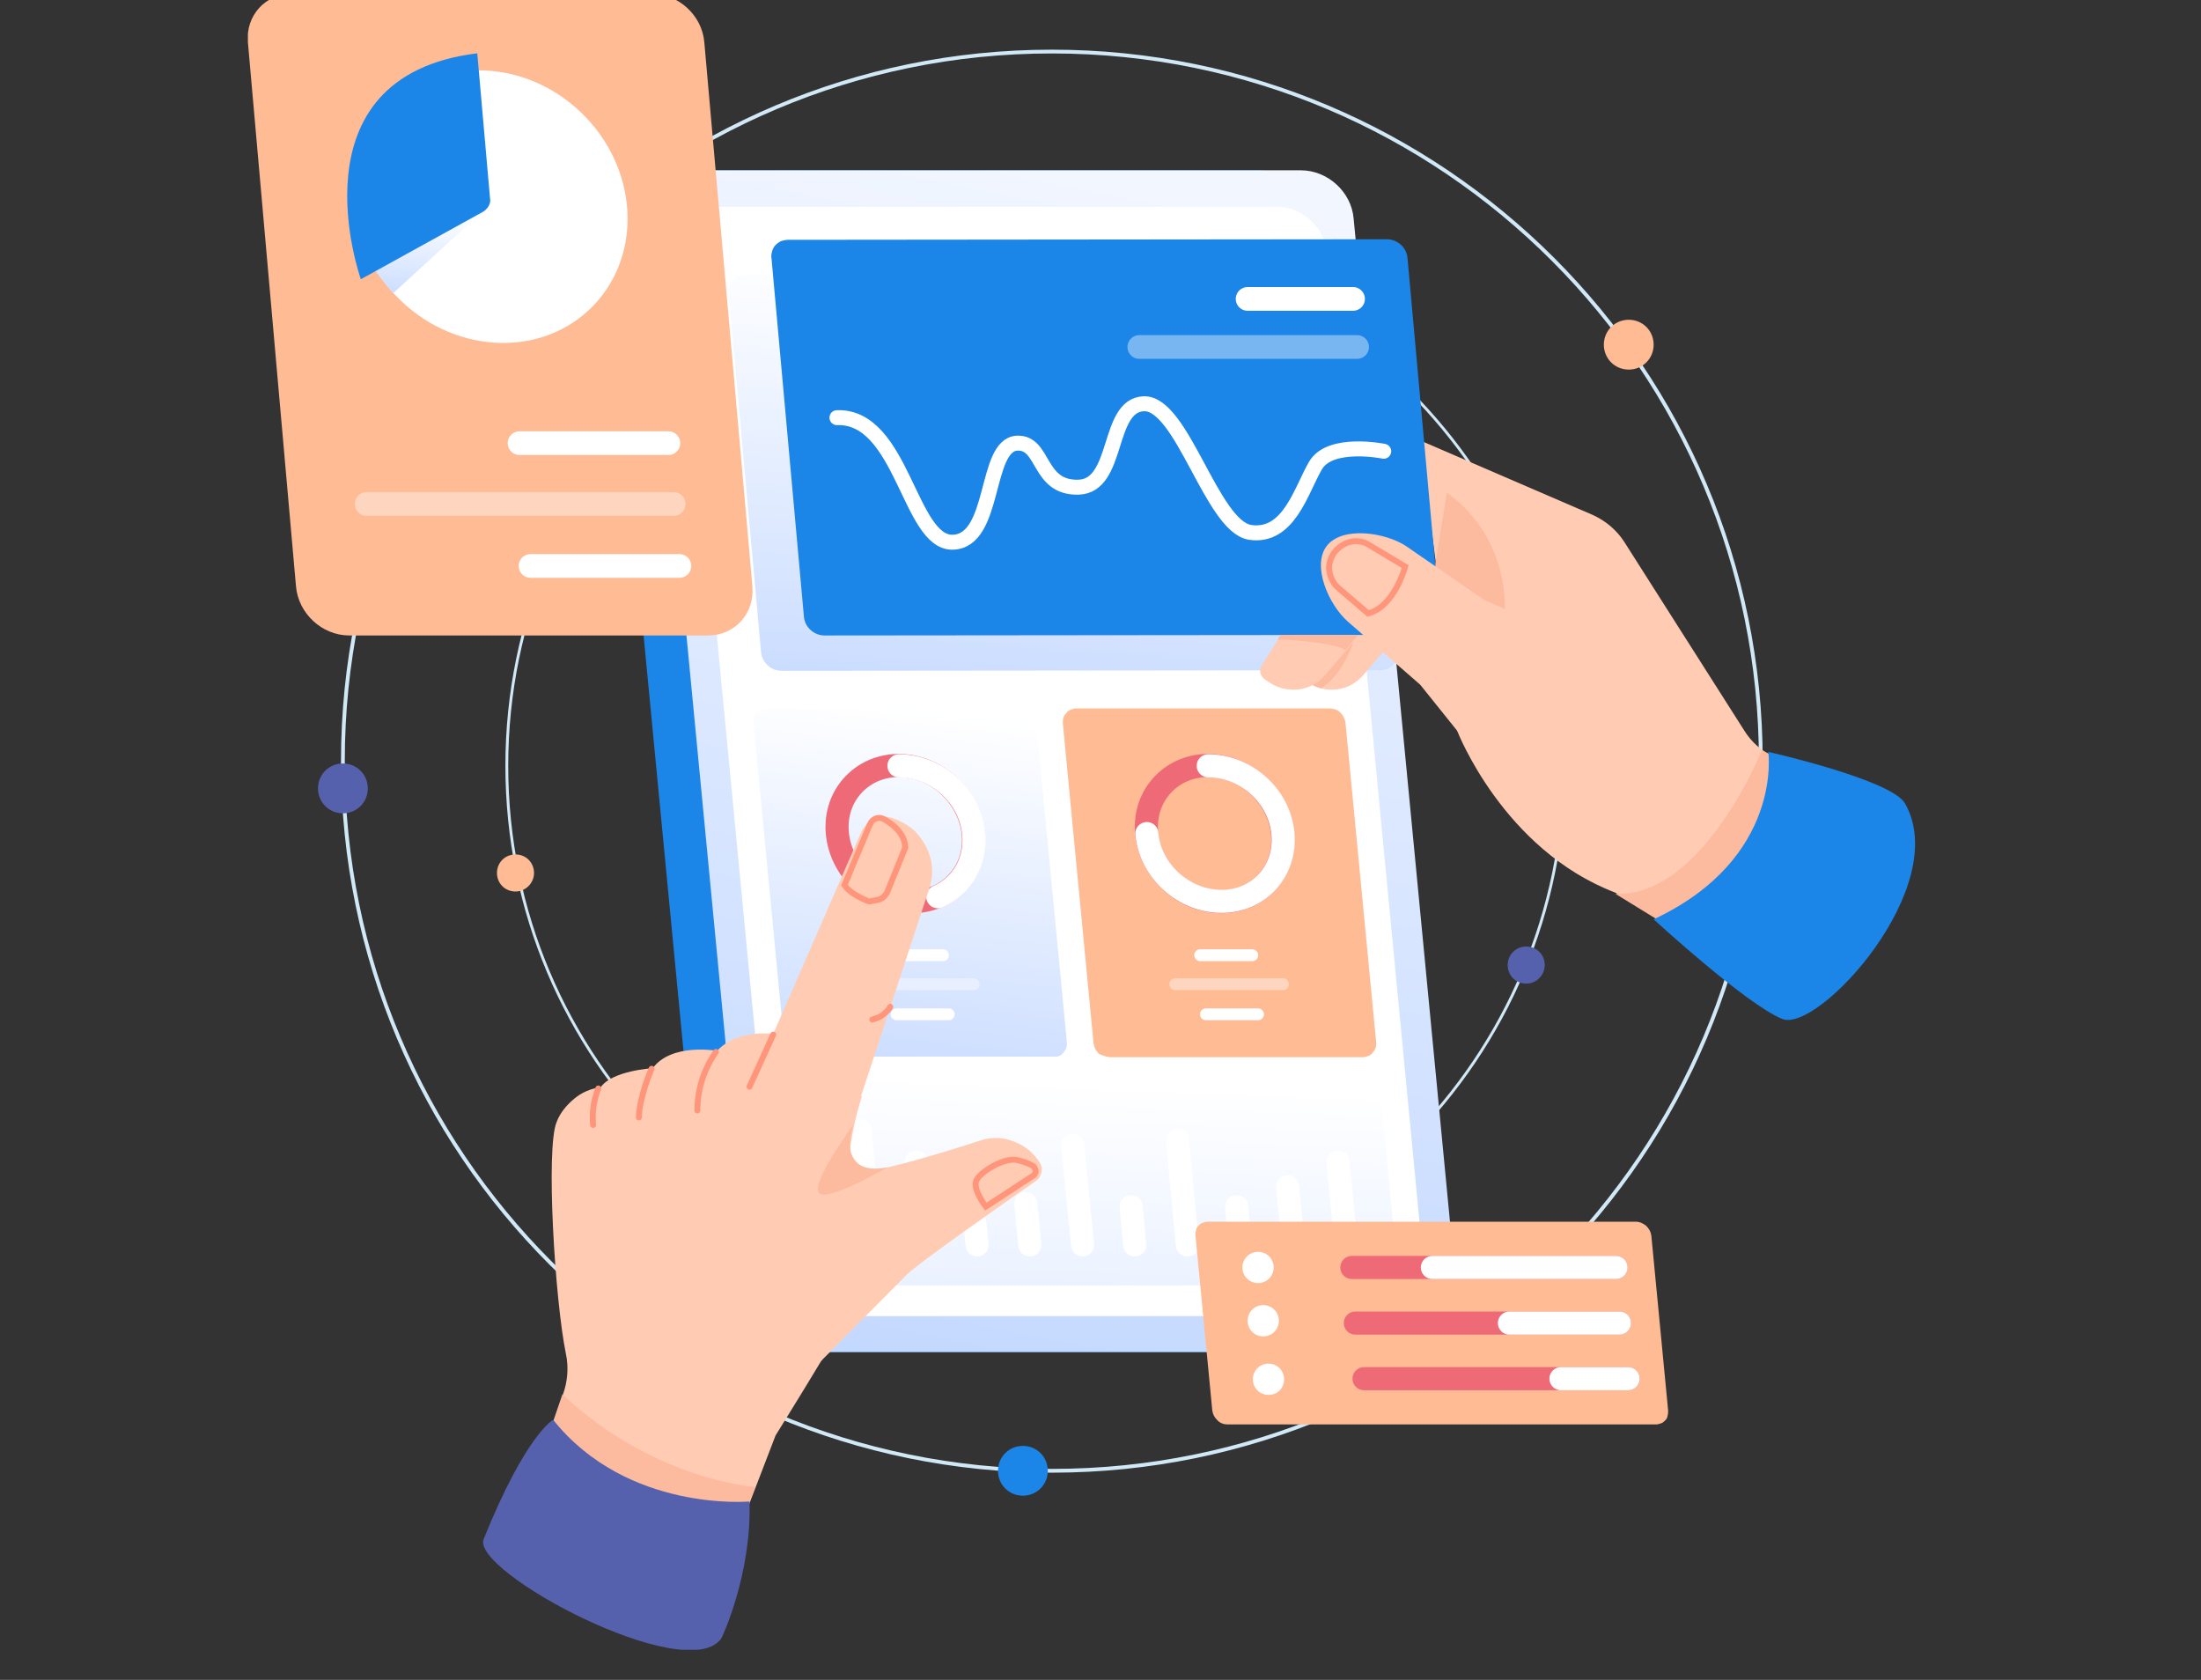 <?xml version="1.0" encoding="utf-8"?>
<!-- Generator: Adobe Illustrator 27.2.0, SVG Export Plug-In . SVG Version: 6.00 Build 0)  -->
<svg version="1.1" id="Слой_1" xmlns="http://www.w3.org/2000/svg" xmlns:xlink="http://www.w3.org/1999/xlink" x="0px" y="0px"
	 viewBox="0 0 380 290" style="enable-background:new 0 0 380 290;" xml:space="preserve">
<rect x="0" y="0" width="380" height="290" fill="#333333" stroke="none"/>
<style type="text/css">
	.st0{fill:none;stroke:#D1E8F7;stroke-width:0.654;stroke-miterlimit:10;}
	.st1{fill:#FEBB94;}
	.st2{fill:#5661AE;}
	.st3{fill:#1C85E8;}
	.st4{fill:none;stroke:#D1E8F7;stroke-width:0.488;stroke-miterlimit:10;}
	.st5{clip-path:url(#SVGID_00000173864744487533678530000014734600947260586123_);}
	.st6{clip-path:url(#SVGID_00000179636745549776025140000013464174306655389071_);}
	.st7{fill:url(#SVGID_00000145758149626719218250000011248746834770206614_);}
	.st8{fill:#FFFFFF;}
	.st9{clip-path:url(#SVGID_00000039111254014909357040000015848787369356166817_);}
	.st10{clip-path:url(#SVGID_00000027581064649468877250000003692951634129228212_);}
	.st11{fill:url(#SVGID_00000114756163616581922690000000314684175760143250_);}
	.st12{clip-path:url(#SVGID_00000048494986115016605800000015146422253536693661_);}
	.st13{clip-path:url(#SVGID_00000154389867083328793850000018207464987702232480_);}
	.st14{fill:url(#SVGID_00000125593462438370963230000003326486699476100526_);}
	.st15{fill:none;stroke:#EF6A77;stroke-width:3.99;stroke-miterlimit:10;}
	.st16{fill:none;stroke:#FFFFFF;stroke-width:3.99;stroke-linecap:round;stroke-miterlimit:10;}
	.st17{fill:none;stroke:#FFFFFF;stroke-width:2.042;stroke-linecap:round;stroke-miterlimit:10;}
	.st18{fill:none;stroke:#FFFFFF;stroke-width:2.042;stroke-linecap:round;stroke-miterlimit:10;stroke-opacity:0.4;}
	.st19{clip-path:url(#SVGID_00000174599188694685588550000013957691065963627397_);}
	.st20{clip-path:url(#SVGID_00000150078646732940818250000015551760574362713763_);}
	.st21{fill:url(#SVGID_00000132801016218259027630000008033021352543346817_);}
	.st22{fill:#FFCCB3;}
	.st23{fill:#FCBA9F;}
	.st24{fill:none;stroke:#FFFFFF;stroke-width:2.582;stroke-linecap:round;stroke-miterlimit:10;}
	.st25{clip-path:url(#SVGID_00000016066789638995893600000008866000084790928017_);}
	.st26{fill:none;stroke:#FFFFFF;stroke-width:4.096;stroke-linecap:round;stroke-miterlimit:10;}
	.st27{fill:none;stroke:#FFFFFF;stroke-width:4.096;stroke-linecap:round;stroke-miterlimit:10;stroke-opacity:0.4;}
	.st28{fill:none;stroke:#FF967C;stroke-width:1.024;stroke-linecap:round;stroke-miterlimit:10;}
	.st29{clip-path:url(#SVGID_00000093870763326517451710000002357954533787042481_);}
	.st30{clip-path:url(#SVGID_00000018950867048188821840000000456744072946465468_);}
	.st31{clip-path:url(#SVGID_00000072960506114467972360000017539055816874336175_);}
	.st32{clip-path:url(#SVGID_00000043429757057160301530000007519370409284266382_);}
	.st33{fill:url(#SVGID_00000010294751166271103040000001937799969286306966_);}
	.st34{fill:none;stroke:#FFFFFF;stroke-width:4.096;stroke-linecap:round;stroke-miterlimit:10;}
	.st35{fill:none;stroke:#FFFFFF;stroke-width:4.096;stroke-linecap:round;stroke-miterlimit:10;stroke-opacity:0.4;}
	.st36{clip-path:url(#SVGID_00000147905025078843732140000002882444069525172379_);}
	.st37{fill:none;stroke:#EF6A77;stroke-width:3.99;stroke-linecap:round;stroke-miterlimit:10;}
</style>
<path class="st0" d="M181.6,253.9c-67.6,0-122.4-54.8-122.4-122.5C59.2,63.8,114,8.9,181.6,8.9C249.2,8.9,304,63.8,304,131.4
	C304,199.1,249.2,253.9,181.6,253.9z"/>
<path class="st1" d="M281.2,63.8c-2.4,0-4.3-1.9-4.3-4.3c0-2.4,1.9-4.3,4.3-4.3c2.4,0,4.3,1.9,4.3,4.3
	C285.5,61.9,283.6,63.8,281.2,63.8z"/>
<path class="st2" d="M59.2,140.4c-2.4,0-4.3-1.9-4.3-4.3c0-2.4,1.9-4.3,4.3-4.3c2.4,0,4.3,1.9,4.3,4.3
	C63.5,138.5,61.6,140.4,59.2,140.4z"/>
<path class="st3" d="M176.6,258.2c-2.4,0-4.3-1.9-4.3-4.3c0-2.4,1.9-4.3,4.3-4.3s4.3,1.9,4.3,4.3C180.9,256.3,179,258.2,176.6,258.2
	z"/>
<path class="st4" d="M178.8,223.6c-50.4,0-91.3-40.9-91.3-91.4c0-50.5,40.9-91.4,91.3-91.4c50.4,0,91.3,40.9,91.3,91.4
	C270.1,182.7,229.2,223.6,178.8,223.6z"/>
<path class="st1" d="M89,153.9c-1.8,0-3.2-1.4-3.2-3.2c0-1.8,1.4-3.2,3.2-3.2c1.8,0,3.2,1.4,3.2,3.2C92.2,152.4,90.8,153.9,89,153.9
	z"/>
<path class="st2" d="M263.5,169.8c-1.8,0-3.2-1.4-3.2-3.2c0-1.8,1.4-3.2,3.2-3.2s3.2,1.4,3.2,3.2
	C266.7,168.3,265.3,169.8,263.5,169.8z"/>
<path class="st3" d="M219.7,53.7c-1.8,0-3.2-1.4-3.2-3.2c0-1.8,1.4-3.2,3.2-3.2c1.8,0,3.2,1.4,3.2,3.2
	C222.9,52.2,221.5,53.7,219.7,53.7z"/>
<path class="st3" d="M131.3,233.4h105.5c4.6,0,7.9-3.7,7.5-8.3l-18-187.4c-0.4-4.6-4.5-8.3-9.1-8.3H111.7c-4.6,0-7.9,3.7-7.5,8.3
	l18,187.4C122.6,229.7,126.7,233.4,131.3,233.4z"/>
<g>
	<defs>
		<rect id="SVGID_1_" x="111.1" y="28.3" width="141.3" height="205.3"/>
	</defs>
	<clipPath id="SVGID_00000018227647327792973050000004365646396630367402_">
		<use xlink:href="#SVGID_1_"  style="overflow:visible;"/>
	</clipPath>
	<g style="clip-path:url(#SVGID_00000018227647327792973050000004365646396630367402_);">
		<g>
			<defs>
				<path id="SVGID_00000041988685595109621330000016533319649056448678_" d="M138.7,233.4h105.5c4.6,0,7.9-3.7,7.5-8.3l-18-187.4
					c-0.4-4.6-4.5-8.3-9.1-8.3H119.1c-4.6,0-7.9,3.7-7.5,8.3l18,187.4C130,229.7,134.1,233.4,138.7,233.4z"/>
			</defs>
			<clipPath id="SVGID_00000134244640981664977410000005416519697806430096_">
				<use xlink:href="#SVGID_00000041988685595109621330000016533319649056448678_"  style="overflow:visible;"/>
			</clipPath>
			<g style="clip-path:url(#SVGID_00000134244640981664977410000005416519697806430096_);">
				
					<linearGradient id="SVGID_00000157991678326014441450000000189199711726909620_" gradientUnits="userSpaceOnUse" x1="1624.688" y1="7499.065" x2="1033.585" y2="4536.894" gradientTransform="matrix(7.531387e-02 0 0 -7.535547e-02 81.525 584.92)">
					<stop  offset="0" style="stop-color:#F4F7FF"/>
					<stop  offset="1.562500e-02" style="stop-color:#F3F7FF"/>
					<stop  offset="3.125000e-02" style="stop-color:#F2F7FF"/>
					<stop  offset="4.687500e-02" style="stop-color:#F2F6FF"/>
					<stop  offset="6.250000e-02" style="stop-color:#F1F6FF"/>
					<stop  offset="7.812500e-02" style="stop-color:#F0F5FF"/>
					<stop  offset="9.375000e-02" style="stop-color:#EFF5FF"/>
					<stop  offset="0.109" style="stop-color:#EFF4FF"/>
					<stop  offset="0.121" style="stop-color:#EEF4FF"/>
					<stop  offset="0.125" style="stop-color:#EDF3FF"/>
					<stop  offset="0.141" style="stop-color:#EDF3FF"/>
					<stop  offset="0.156" style="stop-color:#ECF3FF"/>
					<stop  offset="0.172" style="stop-color:#EBF2FF"/>
					<stop  offset="0.188" style="stop-color:#EBF2FF"/>
					<stop  offset="0.203" style="stop-color:#EAF1FF"/>
					<stop  offset="0.219" style="stop-color:#E9F1FF"/>
					<stop  offset="0.234" style="stop-color:#E8F0FF"/>
					<stop  offset="0.25" style="stop-color:#E8F0FF"/>
					<stop  offset="0.266" style="stop-color:#E7EFFF"/>
					<stop  offset="0.281" style="stop-color:#E6EFFF"/>
					<stop  offset="0.297" style="stop-color:#E5EEFF"/>
					<stop  offset="0.312" style="stop-color:#E5EEFF"/>
					<stop  offset="0.328" style="stop-color:#E4EDFF"/>
					<stop  offset="0.344" style="stop-color:#E3EDFF"/>
					<stop  offset="0.359" style="stop-color:#E2ECFF"/>
					<stop  offset="0.375" style="stop-color:#E1ECFF"/>
					<stop  offset="0.391" style="stop-color:#E1EBFF"/>
					<stop  offset="0.406" style="stop-color:#E0EBFF"/>
					<stop  offset="0.422" style="stop-color:#DFEAFF"/>
					<stop  offset="0.438" style="stop-color:#DEEAFF"/>
					<stop  offset="0.453" style="stop-color:#DEE9FF"/>
					<stop  offset="0.469" style="stop-color:#DDE9FF"/>
					<stop  offset="0.484" style="stop-color:#DCE8FF"/>
					<stop  offset="0.5" style="stop-color:#DBE8FF"/>
					<stop  offset="0.516" style="stop-color:#DBE7FF"/>
					<stop  offset="0.531" style="stop-color:#DAE7FF"/>
					<stop  offset="0.547" style="stop-color:#D9E6FF"/>
					<stop  offset="0.562" style="stop-color:#D8E6FF"/>
					<stop  offset="0.578" style="stop-color:#D7E5FF"/>
					<stop  offset="0.594" style="stop-color:#D7E5FF"/>
					<stop  offset="0.609" style="stop-color:#D6E4FF"/>
					<stop  offset="0.625" style="stop-color:#D5E4FF"/>
					<stop  offset="0.641" style="stop-color:#D4E3FF"/>
					<stop  offset="0.656" style="stop-color:#D4E3FF"/>
					<stop  offset="0.672" style="stop-color:#D3E2FF"/>
					<stop  offset="0.688" style="stop-color:#D2E2FF"/>
					<stop  offset="0.703" style="stop-color:#D1E1FF"/>
					<stop  offset="0.719" style="stop-color:#D1E1FF"/>
					<stop  offset="0.734" style="stop-color:#D0E0FF"/>
					<stop  offset="0.75" style="stop-color:#CFE0FF"/>
					<stop  offset="0.766" style="stop-color:#CEDFFF"/>
					<stop  offset="0.781" style="stop-color:#CDDFFF"/>
					<stop  offset="0.797" style="stop-color:#CDDEFF"/>
					<stop  offset="0.812" style="stop-color:#CCDEFF"/>
					<stop  offset="0.828" style="stop-color:#CBDDFF"/>
					<stop  offset="0.844" style="stop-color:#CADDFF"/>
					<stop  offset="0.859" style="stop-color:#CADCFF"/>
					<stop  offset="0.875" style="stop-color:#C9DCFF"/>
					<stop  offset="0.879" style="stop-color:#C8DBFF"/>
					<stop  offset="0.891" style="stop-color:#C8DBFF"/>
					<stop  offset="0.906" style="stop-color:#C7DBFF"/>
					<stop  offset="0.922" style="stop-color:#C7DAFF"/>
					<stop  offset="0.938" style="stop-color:#C6DAFF"/>
					<stop  offset="0.953" style="stop-color:#C5D9FF"/>
					<stop  offset="0.969" style="stop-color:#C4D9FF"/>
					<stop  offset="0.984" style="stop-color:#C3D8FF"/>
					<stop  offset="1" style="stop-color:#C3D8FF"/>
				</linearGradient>
				<path style="fill:url(#SVGID_00000157991678326014441450000000189199711726909620_);" d="M111.2,29.4v204h140.9v-204H111.2z"/>
			</g>
		</g>
	</g>
</g>
<path class="st8" d="M142.7,227.2H239c4.2,0,7.3-3.4,6.9-7.7L229,43.4c-0.4-4.2-4.2-7.7-8.4-7.7h-96.3c-4.2,0-7.3,3.4-6.9,7.7
	l16.9,176.1C134.7,223.8,138.4,227.2,142.7,227.2z"/>
<g>
	<defs>
		<rect id="SVGID_00000146491559267145084060000009926006455563084984_" x="124.5" y="47" width="117.3" height="69.3"/>
	</defs>
	<clipPath id="SVGID_00000179613898121539089750000011841670923227423113_">
		<use xlink:href="#SVGID_00000146491559267145084060000009926006455563084984_"  style="overflow:visible;"/>
	</clipPath>
	<g style="clip-path:url(#SVGID_00000179613898121539089750000011841670923227423113_);">
		<g>
			<defs>
				<path id="SVGID_00000108308933322330599770000009689381701738685855_" d="M135,115.8l103.3-0.1c0.4,0,0.8-0.1,1.2-0.2
					c0.4-0.2,0.7-0.4,1-0.7c0.3-0.3,0.5-0.7,0.6-1.1c0.1-0.4,0.2-0.8,0.1-1.2l-5.6-61.9c-0.1-0.9-0.5-1.7-1.2-2.3
					c-0.7-0.6-1.5-0.9-2.4-0.9l-103.3,0.1c-0.4,0-0.8,0.1-1.2,0.2c-0.4,0.2-0.7,0.4-1,0.7c-0.3,0.3-0.5,0.7-0.6,1.1
					c-0.1,0.4-0.2,0.8-0.1,1.2l5.6,61.9c0.1,0.9,0.5,1.7,1.2,2.3C133.2,115.5,134.1,115.8,135,115.8z"/>
			</defs>
			<clipPath id="SVGID_00000034072614145138639550000000157642761318292613_">
				<use xlink:href="#SVGID_00000108308933322330599770000009689381701738685855_"  style="overflow:visible;"/>
			</clipPath>
			<g style="clip-path:url(#SVGID_00000034072614145138639550000000157642761318292613_);">
				
					<linearGradient id="SVGID_00000114060354702018292750000016301025780876523441_" gradientUnits="userSpaceOnUse" x1="1386.602" y1="7181.372" x2="1322.153" y2="6178.106" gradientTransform="matrix(7.531387e-02 0 0 -7.535547e-02 81.525 584.92)">
					<stop  offset="0" style="stop-color:#FFFFFF"/>
					<stop  offset="3.125000e-02" style="stop-color:#FFFFFF"/>
					<stop  offset="4.687500e-02" style="stop-color:#FFFFFF"/>
					<stop  offset="6.250000e-02" style="stop-color:#FEFFFF"/>
					<stop  offset="7.812500e-02" style="stop-color:#FEFEFF"/>
					<stop  offset="9.375000e-02" style="stop-color:#FDFDFF"/>
					<stop  offset="9.785769e-02" style="stop-color:#FCFDFF"/>
					<stop  offset="0.109" style="stop-color:#FBFDFF"/>
					<stop  offset="0.125" style="stop-color:#FBFCFF"/>
					<stop  offset="0.141" style="stop-color:#FAFCFF"/>
					<stop  offset="0.156" style="stop-color:#F9FBFF"/>
					<stop  offset="0.172" style="stop-color:#F8FBFF"/>
					<stop  offset="0.188" style="stop-color:#F8FAFF"/>
					<stop  offset="0.203" style="stop-color:#F7FAFF"/>
					<stop  offset="0.219" style="stop-color:#F6F9FF"/>
					<stop  offset="0.234" style="stop-color:#F5F8FF"/>
					<stop  offset="0.25" style="stop-color:#F4F8FF"/>
					<stop  offset="0.266" style="stop-color:#F3F7FF"/>
					<stop  offset="0.281" style="stop-color:#F2F7FF"/>
					<stop  offset="0.297" style="stop-color:#F1F6FF"/>
					<stop  offset="0.312" style="stop-color:#F1F6FF"/>
					<stop  offset="0.328" style="stop-color:#F0F5FF"/>
					<stop  offset="0.344" style="stop-color:#EFF4FF"/>
					<stop  offset="0.359" style="stop-color:#EEF4FF"/>
					<stop  offset="0.375" style="stop-color:#EDF3FF"/>
					<stop  offset="0.391" style="stop-color:#ECF3FF"/>
					<stop  offset="0.406" style="stop-color:#EBF2FF"/>
					<stop  offset="0.422" style="stop-color:#EBF2FF"/>
					<stop  offset="0.438" style="stop-color:#EAF1FF"/>
					<stop  offset="0.453" style="stop-color:#E9F0FF"/>
					<stop  offset="0.469" style="stop-color:#E8F0FF"/>
					<stop  offset="0.484" style="stop-color:#E7EFFF"/>
					<stop  offset="0.5" style="stop-color:#E6EFFF"/>
					<stop  offset="0.516" style="stop-color:#E5EEFF"/>
					<stop  offset="0.531" style="stop-color:#E4EEFF"/>
					<stop  offset="0.547" style="stop-color:#E4EDFF"/>
					<stop  offset="0.562" style="stop-color:#E3EDFF"/>
					<stop  offset="0.578" style="stop-color:#E2ECFF"/>
					<stop  offset="0.594" style="stop-color:#E1EBFF"/>
					<stop  offset="0.609" style="stop-color:#E0EBFF"/>
					<stop  offset="0.625" style="stop-color:#DFEAFF"/>
					<stop  offset="0.641" style="stop-color:#DEEAFF"/>
					<stop  offset="0.656" style="stop-color:#DEE9FF"/>
					<stop  offset="0.672" style="stop-color:#DDE9FF"/>
					<stop  offset="0.688" style="stop-color:#DCE8FF"/>
					<stop  offset="0.703" style="stop-color:#DBE7FF"/>
					<stop  offset="0.719" style="stop-color:#DAE7FF"/>
					<stop  offset="0.734" style="stop-color:#D9E6FF"/>
					<stop  offset="0.75" style="stop-color:#D8E6FF"/>
					<stop  offset="0.766" style="stop-color:#D8E5FF"/>
					<stop  offset="0.781" style="stop-color:#D7E5FF"/>
					<stop  offset="0.797" style="stop-color:#D6E4FF"/>
					<stop  offset="0.812" style="stop-color:#D5E3FF"/>
					<stop  offset="0.828" style="stop-color:#D4E3FF"/>
					<stop  offset="0.844" style="stop-color:#D3E2FF"/>
					<stop  offset="0.859" style="stop-color:#D2E2FF"/>
					<stop  offset="0.875" style="stop-color:#D1E1FF"/>
					<stop  offset="0.891" style="stop-color:#D1E1FF"/>
					<stop  offset="0.902" style="stop-color:#D0E0FF"/>
					<stop  offset="0.906" style="stop-color:#CFE0FF"/>
					<stop  offset="0.922" style="stop-color:#CFDFFF"/>
					<stop  offset="0.938" style="stop-color:#CEDFFF"/>
					<stop  offset="0.953" style="stop-color:#CDDEFF"/>
					<stop  offset="0.969" style="stop-color:#CCDEFF"/>
					<stop  offset="0.984" style="stop-color:#CBDDFF"/>
					<stop  offset="1" style="stop-color:#CBDDFF"/>
				</linearGradient>
				<path style="fill:url(#SVGID_00000114060354702018292750000016301025780876523441_);" d="M125.7,47.3v68.5h115.6V47.3H125.7z"/>
			</g>
		</g>
	</g>
</g>
<g>
	<defs>
		<rect id="SVGID_00000100345879743768383190000009663574914411095452_" x="129.8" y="121.6" width="54.7" height="61.3"/>
	</defs>
	<clipPath id="SVGID_00000071548233134023391880000001671971967414572434_">
		<use xlink:href="#SVGID_00000100345879743768383190000009663574914411095452_"  style="overflow:visible;"/>
	</clipPath>
	<g style="clip-path:url(#SVGID_00000071548233134023391880000001671971967414572434_);">
		<g>
			<defs>
				<path id="SVGID_00000118367319894706919560000000126905155581771671_" d="M138.2,182.5h43.7c0.3,0,0.6-0.1,0.9-0.2
					c0.3-0.1,0.6-0.3,0.8-0.6c0.2-0.2,0.4-0.5,0.5-0.8c0.1-0.3,0.1-0.6,0.1-0.9l-5.3-55.2c-0.1-0.7-0.4-1.3-0.9-1.8
					c-0.5-0.5-1.2-0.7-1.9-0.7h-43.7c-0.3,0-0.6,0.1-0.9,0.2c-0.3,0.1-0.6,0.3-0.8,0.6c-0.2,0.2-0.4,0.5-0.5,0.8
					c-0.1,0.3-0.1,0.6-0.1,1l5.3,55.2c0.1,0.7,0.4,1.3,0.9,1.8C136.9,182.2,137.5,182.4,138.2,182.5z"/>
			</defs>
			<clipPath id="SVGID_00000065038368436611549430000007146168972907589794_">
				<use xlink:href="#SVGID_00000118367319894706919560000000126905155581771671_"  style="overflow:visible;"/>
			</clipPath>
			<g style="clip-path:url(#SVGID_00000065038368436611549430000007146168972907589794_);">
				
					<linearGradient id="SVGID_00000023275560317964478500000003351414422042581136_" gradientUnits="userSpaceOnUse" x1="1056.935" y1="6176.883" x2="951.487" y2="5303.722" gradientTransform="matrix(7.531387e-02 0 0 -7.535547e-02 81.525 584.92)">
					<stop  offset="0" style="stop-color:#FFFFFF"/>
					<stop  offset="3.125000e-02" style="stop-color:#FFFFFF"/>
					<stop  offset="4.687500e-02" style="stop-color:#FFFFFF"/>
					<stop  offset="6.250000e-02" style="stop-color:#FEFFFF"/>
					<stop  offset="7.812500e-02" style="stop-color:#FEFEFF"/>
					<stop  offset="9.375000e-02" style="stop-color:#FDFDFF"/>
					<stop  offset="9.786820e-02" style="stop-color:#FCFDFF"/>
					<stop  offset="0.109" style="stop-color:#FBFDFF"/>
					<stop  offset="0.125" style="stop-color:#FBFCFF"/>
					<stop  offset="0.141" style="stop-color:#FAFCFF"/>
					<stop  offset="0.156" style="stop-color:#F9FBFF"/>
					<stop  offset="0.172" style="stop-color:#F8FBFF"/>
					<stop  offset="0.188" style="stop-color:#F8FAFF"/>
					<stop  offset="0.203" style="stop-color:#F7FAFF"/>
					<stop  offset="0.219" style="stop-color:#F6F9FF"/>
					<stop  offset="0.234" style="stop-color:#F5F8FF"/>
					<stop  offset="0.25" style="stop-color:#F4F8FF"/>
					<stop  offset="0.266" style="stop-color:#F3F7FF"/>
					<stop  offset="0.281" style="stop-color:#F2F7FF"/>
					<stop  offset="0.297" style="stop-color:#F1F6FF"/>
					<stop  offset="0.312" style="stop-color:#F1F6FF"/>
					<stop  offset="0.328" style="stop-color:#F0F5FF"/>
					<stop  offset="0.344" style="stop-color:#EFF4FF"/>
					<stop  offset="0.359" style="stop-color:#EEF4FF"/>
					<stop  offset="0.375" style="stop-color:#EDF3FF"/>
					<stop  offset="0.391" style="stop-color:#ECF3FF"/>
					<stop  offset="0.406" style="stop-color:#EBF2FF"/>
					<stop  offset="0.422" style="stop-color:#EBF2FF"/>
					<stop  offset="0.438" style="stop-color:#EAF1FF"/>
					<stop  offset="0.453" style="stop-color:#E9F0FF"/>
					<stop  offset="0.469" style="stop-color:#E8F0FF"/>
					<stop  offset="0.484" style="stop-color:#E7EFFF"/>
					<stop  offset="0.5" style="stop-color:#E6EFFF"/>
					<stop  offset="0.516" style="stop-color:#E5EEFF"/>
					<stop  offset="0.531" style="stop-color:#E4EEFF"/>
					<stop  offset="0.547" style="stop-color:#E4EDFF"/>
					<stop  offset="0.562" style="stop-color:#E3EDFF"/>
					<stop  offset="0.578" style="stop-color:#E2ECFF"/>
					<stop  offset="0.594" style="stop-color:#E1EBFF"/>
					<stop  offset="0.609" style="stop-color:#E0EBFF"/>
					<stop  offset="0.625" style="stop-color:#DFEAFF"/>
					<stop  offset="0.641" style="stop-color:#DEEAFF"/>
					<stop  offset="0.656" style="stop-color:#DEE9FF"/>
					<stop  offset="0.672" style="stop-color:#DDE9FF"/>
					<stop  offset="0.688" style="stop-color:#DCE8FF"/>
					<stop  offset="0.703" style="stop-color:#DBE7FF"/>
					<stop  offset="0.719" style="stop-color:#DAE7FF"/>
					<stop  offset="0.734" style="stop-color:#D9E6FF"/>
					<stop  offset="0.75" style="stop-color:#D8E6FF"/>
					<stop  offset="0.766" style="stop-color:#D8E5FF"/>
					<stop  offset="0.781" style="stop-color:#D7E5FF"/>
					<stop  offset="0.797" style="stop-color:#D6E4FF"/>
					<stop  offset="0.812" style="stop-color:#D5E3FF"/>
					<stop  offset="0.828" style="stop-color:#D4E3FF"/>
					<stop  offset="0.844" style="stop-color:#D3E2FF"/>
					<stop  offset="0.859" style="stop-color:#D2E2FF"/>
					<stop  offset="0.875" style="stop-color:#D1E1FF"/>
					<stop  offset="0.891" style="stop-color:#D1E1FF"/>
					<stop  offset="0.902" style="stop-color:#D0E0FF"/>
					<stop  offset="0.906" style="stop-color:#CFE0FF"/>
					<stop  offset="0.922" style="stop-color:#CFDFFF"/>
					<stop  offset="0.938" style="stop-color:#CEDFFF"/>
					<stop  offset="0.953" style="stop-color:#CDDEFF"/>
					<stop  offset="0.969" style="stop-color:#CCDEFF"/>
					<stop  offset="0.984" style="stop-color:#CBDDFF"/>
					<stop  offset="1" style="stop-color:#CBDDFF"/>
				</linearGradient>
				<path style="fill:url(#SVGID_00000023275560317964478500000003351414422042581136_);" d="M130.1,122.2v60.2h54.1v-60.2H130.1z"
					/>
			</g>
		</g>
	</g>
</g>
<path class="st15" d="M148.6,152c-4.9-4.7-5.5-12.1-1.2-16.6c4.3-4.5,11.7-4.3,16.6,0.4c4.9,4.7,5.5,12.1,1.2,16.6
	C161,156.9,153.5,156.7,148.6,152z"/>
<path class="st16" d="M161.9,154.8c4.1-1.8,6.7-6,6.2-10.9c-0.6-6.5-6.4-11.7-12.9-11.7"/>
<path class="st17" d="M162.8,164.9h-9"/>
<path class="st17" d="M163.8,175.1h-9"/>
<path class="st18" d="M168.1,169.9h-18.6"/>
<path class="st1" d="M191.6,182.5h43.7c0.3,0,0.6-0.1,0.9-0.2c0.3-0.1,0.6-0.3,0.8-0.6c0.2-0.2,0.4-0.5,0.5-0.8
	c0.1-0.3,0.1-0.6,0.1-0.9l-5.3-55.2c-0.1-0.7-0.4-1.3-0.9-1.8c-0.5-0.5-1.2-0.7-1.9-0.7h-43.7c-0.3,0-0.6,0.1-0.9,0.2
	c-0.3,0.1-0.6,0.3-0.8,0.6c-0.2,0.2-0.4,0.5-0.5,0.8c-0.1,0.3-0.1,0.6-0.1,1l5.3,55.2c0.1,0.7,0.4,1.3,0.9,1.8
	C190.3,182.2,190.9,182.4,191.6,182.5z"/>
<path class="st15" d="M202,152c-4.9-4.7-5.5-12.1-1.2-16.6c4.3-4.5,11.7-4.3,16.6,0.4c4.9,4.7,5.5,12.1,1.2,16.6
	C214.4,156.9,206.9,156.7,202,152z"/>
<path class="st16" d="M198,143.9c0.6,6.5,6.4,11.7,12.9,11.7c6.5,0,11.2-5.3,10.6-11.7c-0.6-6.5-6.4-11.7-12.9-11.7"/>
<path class="st17" d="M216.2,164.9h-9"/>
<path class="st17" d="M217.2,175.1h-9"/>
<path class="st18" d="M221.5,169.9h-18.6"/>
<g>
	<defs>
		<rect id="SVGID_00000135679959600773313790000004622241042109702788_" x="135.1" y="185.6" width="106.7" height="37.3"/>
	</defs>
	<clipPath id="SVGID_00000109715308912151860120000004055915036975254954_">
		<use xlink:href="#SVGID_00000135679959600773313790000004622241042109702788_"  style="overflow:visible;"/>
	</clipPath>
	<g style="clip-path:url(#SVGID_00000109715308912151860120000004055915036975254954_);">
		<g>
			<defs>
				<path id="SVGID_00000137130991679408546850000014671219771118348701_" d="M141.9,221.9h97.3c0.3,0,0.6-0.1,0.9-0.2
					c0.3-0.1,0.5-0.3,0.7-0.5c0.2-0.2,0.4-0.5,0.4-0.8c0.1-0.3,0.1-0.6,0.1-0.9l-2.9-30.2c-0.1-0.7-0.4-1.2-0.9-1.7
					c-0.5-0.4-1.1-0.7-1.8-0.7h-97.3c-0.3,0-0.6,0.1-0.9,0.2c-0.3,0.1-0.5,0.3-0.7,0.5c-0.2,0.2-0.4,0.5-0.4,0.8
					c-0.1,0.3-0.1,0.6-0.1,0.9l2.9,30.2c0.1,0.7,0.4,1.2,0.9,1.7C140.6,221.7,141.2,221.9,141.9,221.9z"/>
			</defs>
			<clipPath id="SVGID_00000139978862366537744980000001561581674288078747_">
				<use xlink:href="#SVGID_00000137130991679408546850000014671219771118348701_"  style="overflow:visible;"/>
			</clipPath>
			<g style="clip-path:url(#SVGID_00000139978862366537744980000001561581674288078747_);">
				
					<linearGradient id="SVGID_00000121974230329772540290000017853850494379106747_" gradientUnits="userSpaceOnUse" x1="1434.271" y1="5306.526" x2="1415.7" y2="4792.226" gradientTransform="matrix(7.531387e-02 0 0 -7.535547e-02 81.525 584.92)">
					<stop  offset="0" style="stop-color:#FFFFFF;stop-opacity:0.4"/>
					<stop  offset="3.125000e-02" style="stop-color:#FFFFFF;stop-opacity:0.4"/>
					<stop  offset="4.687500e-02" style="stop-color:#FFFFFF;stop-opacity:0.4"/>
					<stop  offset="6.250000e-02" style="stop-color:#FEFFFF;stop-opacity:0.4"/>
					<stop  offset="7.812500e-02" style="stop-color:#FEFEFF;stop-opacity:0.4"/>
					<stop  offset="9.375000e-02" style="stop-color:#FDFDFF;stop-opacity:0.4"/>
					<stop  offset="9.780331e-02" style="stop-color:#FCFDFF;stop-opacity:0.4"/>
					<stop  offset="0.109" style="stop-color:#FBFDFF;stop-opacity:0.4"/>
					<stop  offset="0.125" style="stop-color:#FBFCFF;stop-opacity:0.4"/>
					<stop  offset="0.141" style="stop-color:#FAFCFF;stop-opacity:0.4"/>
					<stop  offset="0.156" style="stop-color:#F9FBFF;stop-opacity:0.4"/>
					<stop  offset="0.172" style="stop-color:#F8FBFF;stop-opacity:0.4"/>
					<stop  offset="0.188" style="stop-color:#F8FAFF;stop-opacity:0.4"/>
					<stop  offset="0.203" style="stop-color:#F7FAFF;stop-opacity:0.4"/>
					<stop  offset="0.219" style="stop-color:#F6F9FF;stop-opacity:0.4"/>
					<stop  offset="0.234" style="stop-color:#F5F8FF;stop-opacity:0.4"/>
					<stop  offset="0.25" style="stop-color:#F4F8FF;stop-opacity:0.4"/>
					<stop  offset="0.266" style="stop-color:#F3F7FF;stop-opacity:0.4"/>
					<stop  offset="0.281" style="stop-color:#F2F7FF;stop-opacity:0.4"/>
					<stop  offset="0.297" style="stop-color:#F1F6FF;stop-opacity:0.4"/>
					<stop  offset="0.312" style="stop-color:#F1F6FF;stop-opacity:0.4"/>
					<stop  offset="0.328" style="stop-color:#F0F5FF;stop-opacity:0.4"/>
					<stop  offset="0.344" style="stop-color:#EFF4FF;stop-opacity:0.4"/>
					<stop  offset="0.359" style="stop-color:#EEF4FF;stop-opacity:0.4"/>
					<stop  offset="0.375" style="stop-color:#EDF3FF;stop-opacity:0.4"/>
					<stop  offset="0.391" style="stop-color:#ECF3FF;stop-opacity:0.4"/>
					<stop  offset="0.406" style="stop-color:#EBF2FF;stop-opacity:0.4"/>
					<stop  offset="0.422" style="stop-color:#EBF2FF;stop-opacity:0.4"/>
					<stop  offset="0.438" style="stop-color:#EAF1FF;stop-opacity:0.4"/>
					<stop  offset="0.453" style="stop-color:#E9F0FF;stop-opacity:0.4"/>
					<stop  offset="0.469" style="stop-color:#E8F0FF;stop-opacity:0.4"/>
					<stop  offset="0.484" style="stop-color:#E7EFFF;stop-opacity:0.4"/>
					<stop  offset="0.5" style="stop-color:#E6EFFF;stop-opacity:0.4"/>
					<stop  offset="0.516" style="stop-color:#E5EEFF;stop-opacity:0.4"/>
					<stop  offset="0.531" style="stop-color:#E4EEFF;stop-opacity:0.4"/>
					<stop  offset="0.547" style="stop-color:#E4EDFF;stop-opacity:0.4"/>
					<stop  offset="0.562" style="stop-color:#E3EDFF;stop-opacity:0.4"/>
					<stop  offset="0.578" style="stop-color:#E2ECFF;stop-opacity:0.4"/>
					<stop  offset="0.594" style="stop-color:#E1EBFF;stop-opacity:0.4"/>
					<stop  offset="0.609" style="stop-color:#E0EBFF;stop-opacity:0.4"/>
					<stop  offset="0.625" style="stop-color:#DFEAFF;stop-opacity:0.4"/>
					<stop  offset="0.641" style="stop-color:#DEEAFF;stop-opacity:0.4"/>
					<stop  offset="0.656" style="stop-color:#DEE9FF;stop-opacity:0.4"/>
					<stop  offset="0.672" style="stop-color:#DDE9FF;stop-opacity:0.4"/>
					<stop  offset="0.688" style="stop-color:#DCE8FF;stop-opacity:0.4"/>
					<stop  offset="0.703" style="stop-color:#DBE7FF;stop-opacity:0.4"/>
					<stop  offset="0.719" style="stop-color:#DAE7FF;stop-opacity:0.4"/>
					<stop  offset="0.734" style="stop-color:#D9E6FF;stop-opacity:0.4"/>
					<stop  offset="0.75" style="stop-color:#D8E6FF;stop-opacity:0.4"/>
					<stop  offset="0.766" style="stop-color:#D8E5FF;stop-opacity:0.4"/>
					<stop  offset="0.781" style="stop-color:#D7E5FF;stop-opacity:0.4"/>
					<stop  offset="0.797" style="stop-color:#D6E4FF;stop-opacity:0.4"/>
					<stop  offset="0.812" style="stop-color:#D5E3FF;stop-opacity:0.4"/>
					<stop  offset="0.828" style="stop-color:#D4E3FF;stop-opacity:0.4"/>
					<stop  offset="0.844" style="stop-color:#D3E2FF;stop-opacity:0.4"/>
					<stop  offset="0.859" style="stop-color:#D2E2FF;stop-opacity:0.4"/>
					<stop  offset="0.875" style="stop-color:#D1E1FF;stop-opacity:0.4"/>
					<stop  offset="0.891" style="stop-color:#D1E1FF;stop-opacity:0.4"/>
					<stop  offset="0.902" style="stop-color:#D0E0FF;stop-opacity:0.4"/>
					<stop  offset="0.906" style="stop-color:#CFE0FF;stop-opacity:0.4"/>
					<stop  offset="0.922" style="stop-color:#CFDFFF;stop-opacity:0.4"/>
					<stop  offset="0.938" style="stop-color:#CEDFFF;stop-opacity:0.4"/>
					<stop  offset="0.953" style="stop-color:#CDDEFF;stop-opacity:0.4"/>
					<stop  offset="0.969" style="stop-color:#CCDEFF;stop-opacity:0.4"/>
					<stop  offset="0.984" style="stop-color:#CBDDFF;stop-opacity:0.4"/>
					<stop  offset="1" style="stop-color:#CBDDFF;stop-opacity:0.4"/>
				</linearGradient>
				<path style="fill:url(#SVGID_00000121974230329772540290000017853850494379106747_);" d="M136.3,186.9v35h105.1v-35H136.3z"/>
			</g>
		</g>
	</g>
</g>
<path class="st16" d="M232.4,214.9l-1.4-14.3"/>
<path class="st16" d="M222.3,204.9l1,10"/>
<path class="st16" d="M213.5,208.3l0.6,6.6"/>
<path class="st16" d="M203.3,196.9l1.7,18"/>
<path class="st16" d="M195.3,208.3l0.6,6.6"/>
<path class="st16" d="M185.2,197.7l1.7,17.2"/>
<path class="st16" d="M177.1,207.8l0.7,7.1"/>
<path class="st16" d="M168.3,211.1l0.4,3.8"/>
<path class="st16" d="M158.2,200.6l1.4,14.3"/>
<path class="st16" d="M148.5,195.2l1.9,19.7"/>
<path class="st22" d="M229.9,106.3l-5.5,8.6c-0.2,0.4-0.3,0.9-0.2,1.3c0.1,0.4,0.4,0.8,0.8,1.1l0.9,0.6c1.5,1,3.3,1.3,5,1.1
	c1.7-0.2,3.3-1.1,4.5-2.5l7.3-8.5L229.9,106.3z"/>
<path class="st23" d="M234.1,109.6c0,0-2,7-6.1,9.2c-1.1-0.4-2.1-0.9-3-1.5l4.6-7.7"/>
<path class="st22" d="M327.6,140.9l-21.5-10.3c-2-1-3.7-2.5-4.9-4.4l-20.8-32.7c-1.3-2-3.2-3.6-5.4-4.6l-29.9-12.9l6.4,48.4l0.1,1.8
	c0,0,7.9,20.5,27.3,27.9l31,19L327.6,140.9z"/>
<path class="st23" d="M304.2,129.5c0,0-10.2,25.4-25.3,24.8l9.6,5.9c0,0,32.7-6.1,20.5-28.1L304.2,129.5z"/>
<path class="st23" d="M249.8,85.1c0,0,10.6,6.4,10,21.3l-12.7-4.7L249.8,85.1z"/>
<path class="st22" d="M223.3,106.3l-5.5,8.6c-0.2,0.4-0.3,0.9-0.2,1.3c0.1,0.4,0.4,0.8,0.8,1.1l0.9,0.6c1.5,1,3.3,1.3,5,1.1
	c1.7-0.2,3.3-1.1,4.5-2.5l7.3-8.5L223.3,106.3z"/>
<path class="st3" d="M142.4,109.7l103.3-0.1c0.4,0,0.8-0.1,1.2-0.2c0.4-0.2,0.7-0.4,1-0.7c0.3-0.3,0.5-0.7,0.6-1.1
	c0.1-0.4,0.2-0.8,0.1-1.2l-5.6-61.9c-0.1-0.9-0.5-1.7-1.2-2.3c-0.7-0.6-1.5-0.9-2.4-0.9l-103.3,0.1c-0.4,0-0.8,0.1-1.2,0.2
	c-0.4,0.2-0.7,0.4-1,0.7c-0.3,0.3-0.5,0.7-0.6,1.1c-0.1,0.4-0.2,0.8-0.1,1.2l5.6,61.9c0.1,0.9,0.5,1.7,1.2,2.3
	C140.7,109.4,141.5,109.7,142.4,109.7z"/>
<path class="st24" d="M238.9,77.9c0,0-9.3-1.9-11.8,2.5c-2.5,4.3-4.6,12.5-11.3,11.5c-6.6-1.1-11.7-22.4-18.3-22.2
	c-6.5,0.2-4.2,14.2-11.3,14.4c-7.1,0.2-5.8-7.8-10.6-7.6c-5.7,0.3-3.6,16.9-11.1,17.1c-7.5,0.2-8.7-21.9-20-21.5"/>
<g>
	<defs>
		<rect id="SVGID_00000044158853116772331050000004198624987585790629_" x="156.5" y="-1.1" width="136" height="110.7"/>
	</defs>
	<clipPath id="SVGID_00000113348756139437338270000007064374530428771003_">
		<use xlink:href="#SVGID_00000044158853116772331050000004198624987585790629_"  style="overflow:visible;"/>
	</clipPath>
	<g style="clip-path:url(#SVGID_00000113348756139437338270000007064374530428771003_);">
		<path class="st26" d="M233.6,51.6l-18.2,0"/>
	</g>
</g>
<path class="st27" d="M234.3,59.9l-37.6,0"/>
<path class="st22" d="M269.5,109.4l-13.2-5.8l-13.5-9.3c-3.6-2.4-11-3.5-13.7-0.1c-2.7,3.4,0.3,10.2,3.6,13.1l12.5,10.9l6.5,8.1
	L269.5,109.4z"/>
<path class="st28" d="M242.6,97.8c0,0-1.8,6.9-6.4,8.1l-4.9-4.2c-0.5-0.4-0.9-0.8-1.2-1.4c-0.3-0.5-0.5-1.1-0.6-1.8
	c-0.1-0.6,0-1.2,0.2-1.8c0.2-0.6,0.5-1.2,0.9-1.6c0.7-0.8,1.7-1.4,2.7-1.6c1.1-0.2,2.2,0,3.1,0.6L242.6,97.8z"/>
<g>
	<defs>
		<rect id="SVGID_00000179626725828478185910000000689925366127426693_" x="284.5" y="129.6" width="46.2" height="46.7"/>
	</defs>
	<clipPath id="SVGID_00000069397780587922376300000003855128803576056970_">
		<use xlink:href="#SVGID_00000179626725828478185910000000689925366127426693_"  style="overflow:visible;"/>
	</clipPath>
	<g style="clip-path:url(#SVGID_00000069397780587922376300000003855128803576056970_);">
		<path class="st3" d="M305.3,129.8c0,0,2.6,18.4-19.8,28.9c0,0,16,14.7,22.2,17.2c6.2,2.5,29.4-22.8,21.2-37.2
			C326.6,134.6,305.3,129.8,305.3,129.8z"/>
	</g>
</g>
<path class="st23" d="M220.6,110.4c0,0,8.7,0.2,11.7,1.8l2.2-2.6h-13.4L220.6,110.4z"/>
<g>
	<defs>
		<rect id="SVGID_00000078034343273503137260000015838988411809293742_" x="42.8" y="-1.1" width="88.3" height="112.1"/>
	</defs>
	<clipPath id="SVGID_00000074421666348319177710000017890456256788462514_">
		<use xlink:href="#SVGID_00000078034343273503137260000015838988411809293742_"  style="overflow:visible;"/>
	</clipPath>
	<g style="clip-path:url(#SVGID_00000074421666348319177710000017890456256788462514_);">
		<path class="st1" d="M60.3,109.7h61.9c4.7,0,8.1-3.8,7.7-8.5l-8.3-93.9c-0.4-4.7-4.5-8.4-9.2-8.4H50.5c-4.7,0-8.1,3.8-7.7,8.4
			l8.3,93.9C51.5,105.9,55.6,109.7,60.3,109.7z"/>
	</g>
</g>
<path class="st8" d="M69.2,51.9c-9.8-9.4-10.8-24.3-2.2-33.2c8.6-9,23.5-8.7,33.3,0.7c9.8,9.4,10.8,24.3,2.2,33.3
	C93.9,61.7,79,61.3,69.2,51.9z"/>
<g>
	<defs>
		<rect id="SVGID_00000108995609971223741750000013064688263829177005_" x="63.1" y="36.3" width="21.3" height="14.7"/>
	</defs>
	<clipPath id="SVGID_00000054254899681314926320000015641382704770911642_">
		<use xlink:href="#SVGID_00000108995609971223741750000013064688263829177005_"  style="overflow:visible;"/>
	</clipPath>
	<g style="clip-path:url(#SVGID_00000054254899681314926320000015641382704770911642_);">
		<g>
			<defs>
				<path id="SVGID_00000000220499210756646650000013558133097074177925_" d="M83.4,36.4L67.9,50.6c0,0-3.5-3.8-4.6-6.5L83.4,36.4z"
					/>
			</defs>
			<clipPath id="SVGID_00000068674988223399544240000012397745419930480514_">
				<use xlink:href="#SVGID_00000000220499210756646650000013558133097074177925_"  style="overflow:visible;"/>
			</clipPath>
			<g style="clip-path:url(#SVGID_00000068674988223399544240000012397745419930480514_);">
				
					<linearGradient id="SVGID_00000029013843517277469040000002679489828338607549_" gradientUnits="userSpaceOnUse" x1="-100.813" y1="7288.62" x2="-116.658" y2="7081.139" gradientTransform="matrix(7.531387e-02 0 0 -7.535547e-02 81.525 584.92)">
					<stop  offset="0" style="stop-color:#FFFFFF"/>
					<stop  offset="3.125000e-02" style="stop-color:#FFFFFF"/>
					<stop  offset="4.687500e-02" style="stop-color:#FFFFFF"/>
					<stop  offset="6.250000e-02" style="stop-color:#FEFFFF"/>
					<stop  offset="7.812500e-02" style="stop-color:#FEFEFF"/>
					<stop  offset="9.375000e-02" style="stop-color:#FDFDFF"/>
					<stop  offset="9.784760e-02" style="stop-color:#FCFDFF"/>
					<stop  offset="0.109" style="stop-color:#FBFDFF"/>
					<stop  offset="0.125" style="stop-color:#FBFCFF"/>
					<stop  offset="0.141" style="stop-color:#FAFCFF"/>
					<stop  offset="0.156" style="stop-color:#F9FBFF"/>
					<stop  offset="0.172" style="stop-color:#F8FBFF"/>
					<stop  offset="0.188" style="stop-color:#F8FAFF"/>
					<stop  offset="0.203" style="stop-color:#F7FAFF"/>
					<stop  offset="0.219" style="stop-color:#F6F9FF"/>
					<stop  offset="0.234" style="stop-color:#F5F8FF"/>
					<stop  offset="0.25" style="stop-color:#F4F8FF"/>
					<stop  offset="0.266" style="stop-color:#F3F7FF"/>
					<stop  offset="0.281" style="stop-color:#F2F7FF"/>
					<stop  offset="0.297" style="stop-color:#F1F6FF"/>
					<stop  offset="0.312" style="stop-color:#F1F6FF"/>
					<stop  offset="0.328" style="stop-color:#F0F5FF"/>
					<stop  offset="0.344" style="stop-color:#EFF4FF"/>
					<stop  offset="0.359" style="stop-color:#EEF4FF"/>
					<stop  offset="0.375" style="stop-color:#EDF3FF"/>
					<stop  offset="0.391" style="stop-color:#ECF3FF"/>
					<stop  offset="0.406" style="stop-color:#EBF2FF"/>
					<stop  offset="0.422" style="stop-color:#EBF2FF"/>
					<stop  offset="0.438" style="stop-color:#EAF1FF"/>
					<stop  offset="0.453" style="stop-color:#E9F0FF"/>
					<stop  offset="0.469" style="stop-color:#E8F0FF"/>
					<stop  offset="0.484" style="stop-color:#E7EFFF"/>
					<stop  offset="0.5" style="stop-color:#E6EFFF"/>
					<stop  offset="0.516" style="stop-color:#E5EEFF"/>
					<stop  offset="0.531" style="stop-color:#E4EEFF"/>
					<stop  offset="0.547" style="stop-color:#E4EDFF"/>
					<stop  offset="0.562" style="stop-color:#E3EDFF"/>
					<stop  offset="0.578" style="stop-color:#E2ECFF"/>
					<stop  offset="0.594" style="stop-color:#E1EBFF"/>
					<stop  offset="0.609" style="stop-color:#E0EBFF"/>
					<stop  offset="0.625" style="stop-color:#DFEAFF"/>
					<stop  offset="0.641" style="stop-color:#DEEAFF"/>
					<stop  offset="0.656" style="stop-color:#DEE9FF"/>
					<stop  offset="0.672" style="stop-color:#DDE9FF"/>
					<stop  offset="0.688" style="stop-color:#DCE8FF"/>
					<stop  offset="0.703" style="stop-color:#DBE7FF"/>
					<stop  offset="0.719" style="stop-color:#DAE7FF"/>
					<stop  offset="0.734" style="stop-color:#D9E6FF"/>
					<stop  offset="0.75" style="stop-color:#D8E6FF"/>
					<stop  offset="0.766" style="stop-color:#D8E5FF"/>
					<stop  offset="0.781" style="stop-color:#D7E5FF"/>
					<stop  offset="0.797" style="stop-color:#D6E4FF"/>
					<stop  offset="0.812" style="stop-color:#D5E3FF"/>
					<stop  offset="0.828" style="stop-color:#D4E3FF"/>
					<stop  offset="0.844" style="stop-color:#D3E2FF"/>
					<stop  offset="0.859" style="stop-color:#D2E2FF"/>
					<stop  offset="0.875" style="stop-color:#D1E1FF"/>
					<stop  offset="0.891" style="stop-color:#D1E1FF"/>
					<stop  offset="0.902" style="stop-color:#D0E0FF"/>
					<stop  offset="0.906" style="stop-color:#CFE0FF"/>
					<stop  offset="0.922" style="stop-color:#CFDFFF"/>
					<stop  offset="0.938" style="stop-color:#CEDFFF"/>
					<stop  offset="0.953" style="stop-color:#CDDEFF"/>
					<stop  offset="0.969" style="stop-color:#CCDEFF"/>
					<stop  offset="0.984" style="stop-color:#CBDDFF"/>
					<stop  offset="1" style="stop-color:#CBDDFF"/>
				</linearGradient>
				<path style="fill:url(#SVGID_00000029013843517277469040000002679489828338607549_);" d="M63.3,36.4v14.2h20.1V36.4H63.3z"/>
			</g>
		</g>
	</g>
</g>
<path class="st3" d="M82.4,9.2l2.2,25c0.1,0.5,0,0.9-0.2,1.3c-0.2,0.4-0.5,0.7-0.9,1L62.3,48.2C62.3,48.2,49.8,13.2,82.4,9.2z"/>
<path class="st34" d="M115.4,76.5H89.7"/>
<path class="st34" d="M117.3,97.7H91.6"/>
<path class="st35" d="M116.3,87h-53"/>
<path class="st22" d="M136.5,178.9c0,0-8.3-2.2-12.7,2.5c0,0-7.9-1.4-11.1,3c0,0-7,0.4-9,3.3c-1.7,0.2-3.3,0.9-4.6,2
	c-1.3,1.1-2.4,2.4-3,4c-1.9,4.5-0.3,30.7,1.6,40c0.5,2.3,0.3,4.8-0.5,7l-4.8,13.9l33.5,14l8-20.8c0,0,9.7-15.6,11.1-18.4
	c1.4-2.8-1-25.8,3.8-40.1L136.5,178.9z"/>
<path class="st23" d="M129.4,259.2l1-2.5c0,0-17.4-1.1-33.3-16l-1.5,4.4c0,0,2,9,10.9,13.3C115.4,262.6,129.4,259.2,129.4,259.2z"/>
<g>
	<defs>
		<rect id="SVGID_00000005258392426551212730000010742041905064843159_" x="83.1" y="244.3" width="46.7" height="40.5"/>
	</defs>
	<clipPath id="SVGID_00000127722097750908682750000007541639419569546412_">
		<use xlink:href="#SVGID_00000005258392426551212730000010742041905064843159_"  style="overflow:visible;"/>
	</clipPath>
	<g style="clip-path:url(#SVGID_00000127722097750908682750000007541639419569546412_);">
		<path class="st2" d="M129.4,259.2c0,0-21.1,1.9-33.9-14.1c0,0-4.7,2.5-12,20.6c-2.2,5.6,34.9,25.4,41,17.2
			C124.6,282.8,129.8,271.8,129.4,259.2z"/>
	</g>
</g>
<path class="st22" d="M146.6,198c0,0,0.7,3.9,4.2,3.9c2.2,0,12-2.9,18.4-5c1.8-0.6,3.7-0.6,5.4,0c1.8,0.6,3.3,1.6,4.4,3.1l0.4,0.5
	c0.2,0.3,0.3,0.5,0.4,0.9c0.1,0.3,0.1,0.6,0,0.9c0,0.3-0.2,0.6-0.3,0.9c-0.2,0.3-0.4,0.5-0.7,0.7c-5.5,3.8-20.3,14.2-22.2,16.1
	c-2.3,2.3-15.3,15.4-15.3,15.4L146.6,198z"/>
<path class="st23" d="M147.3,194.2c0,0-7,9.5-6,11.6c1,2.1,11.9-4.3,11.9-4.3S144.5,203.8,147.3,194.2z"/>
<path class="st22" d="M148.6,189.4l11.8-35.9c0.4-1.2,0.6-2.5,0.5-3.8c-0.1-1.3-0.5-2.6-1.1-3.7c-0.6-1.1-1.4-2.2-2.4-3
	c-1-0.8-2.2-1.4-3.4-1.8c-1-0.3-2.1-0.2-3.1,0.2s-1.7,1.2-2.2,2.2l-16.6,38.1L148.6,189.4z"/>
<path class="st28" d="M153.7,173.8c-0.3,0.6-0.8,1-1.3,1.4c-0.5,0.4-1.1,0.6-1.8,0.8"/>
<path class="st28" d="M149.5,155.4c-1.4-0.6-3-1.5-3.7-2.6l4.4-10.5c0.1-0.2,0.2-0.4,0.4-0.6s0.4-0.3,0.6-0.4
	c0.2-0.1,0.5-0.1,0.7-0.1c0.2,0,0.5,0.1,0.7,0.2c1.6,0.9,3.6,2.5,3.7,4.9l-3,7.4c-0.1,0.4-0.4,0.7-0.6,1c-0.3,0.3-0.6,0.5-1,0.6
	c-0.4,0.1-0.8,0.2-1.1,0.2C150.2,155.7,149.9,155.6,149.5,155.4z"/>
<path class="st28" d="M133.5,178.6l-4.1,9"/>
<path class="st28" d="M123.6,181.6c-2.1,3-3.2,6.5-3.2,10.1"/>
<path class="st28" d="M112.5,184.5c0,0-2.1,4.7-2.2,8.4"/>
<path class="st28" d="M103.3,187.9c-0.8,2-1.1,4.1-0.9,6.3"/>
<path class="st28" d="M170.2,208.3c0,0-2.4-3.1-1.6-4.6c0.8-1.5,4.5-3.7,6.7-3.5c1,0.2,2,0.5,2.9,1c0.2,0.1,0.3,0.2,0.4,0.4
	c0.1,0.2,0.2,0.3,0.2,0.5c0,0.2,0,0.4-0.1,0.5c-0.1,0.2-0.2,0.3-0.4,0.4L170.2,208.3z"/>
<path class="st1" d="M212,245.9h73.9c0.3,0,0.6-0.1,0.9-0.2c0.3-0.1,0.5-0.3,0.7-0.5c0.2-0.2,0.4-0.5,0.4-0.8
	c0.1-0.3,0.1-0.6,0.1-0.9l-2.9-30.2c-0.1-0.7-0.4-1.2-0.9-1.7c-0.5-0.4-1.1-0.7-1.8-0.7h-73.9c-0.3,0-0.6,0.1-0.9,0.2
	c-0.3,0.1-0.5,0.3-0.7,0.5c-0.2,0.2-0.4,0.5-0.4,0.8c-0.1,0.3-0.1,0.6-0.1,0.9l2.9,30.2c0.1,0.7,0.4,1.2,0.9,1.7
	C210.7,245.7,211.3,245.9,212,245.9z"/>
<path class="st37" d="M279,218.8h-45.6"/>
<path class="st16" d="M279,218.8h-31.7"/>
<path class="st37" d="M279.6,228.4H234"/>
<path class="st16" d="M279.6,228.4h-19"/>
<path class="st37" d="M281.1,238h-45.6"/>
<path class="st16" d="M281.1,238h-11.6"/>
<path class="st8" d="M217.2,221.5c-1.5,0-2.7-1.2-2.7-2.7c0-1.5,1.2-2.7,2.7-2.7c1.5,0,2.7,1.2,2.7,2.7
	C219.9,220.3,218.7,221.5,217.2,221.5z"/>
<path class="st8" d="M218.1,230.7c-1.5,0-2.7-1.2-2.7-2.7c0-1.5,1.2-2.7,2.7-2.7c1.5,0,2.7,1.2,2.7,2.7
	C220.8,229.5,219.6,230.7,218.1,230.7z"/>
<path class="st8" d="M219,240.8c-1.5,0-2.7-1.2-2.7-2.7s1.2-2.7,2.7-2.7c1.5,0,2.7,1.2,2.7,2.7S220.6,240.8,219,240.8z"/>
</svg>
